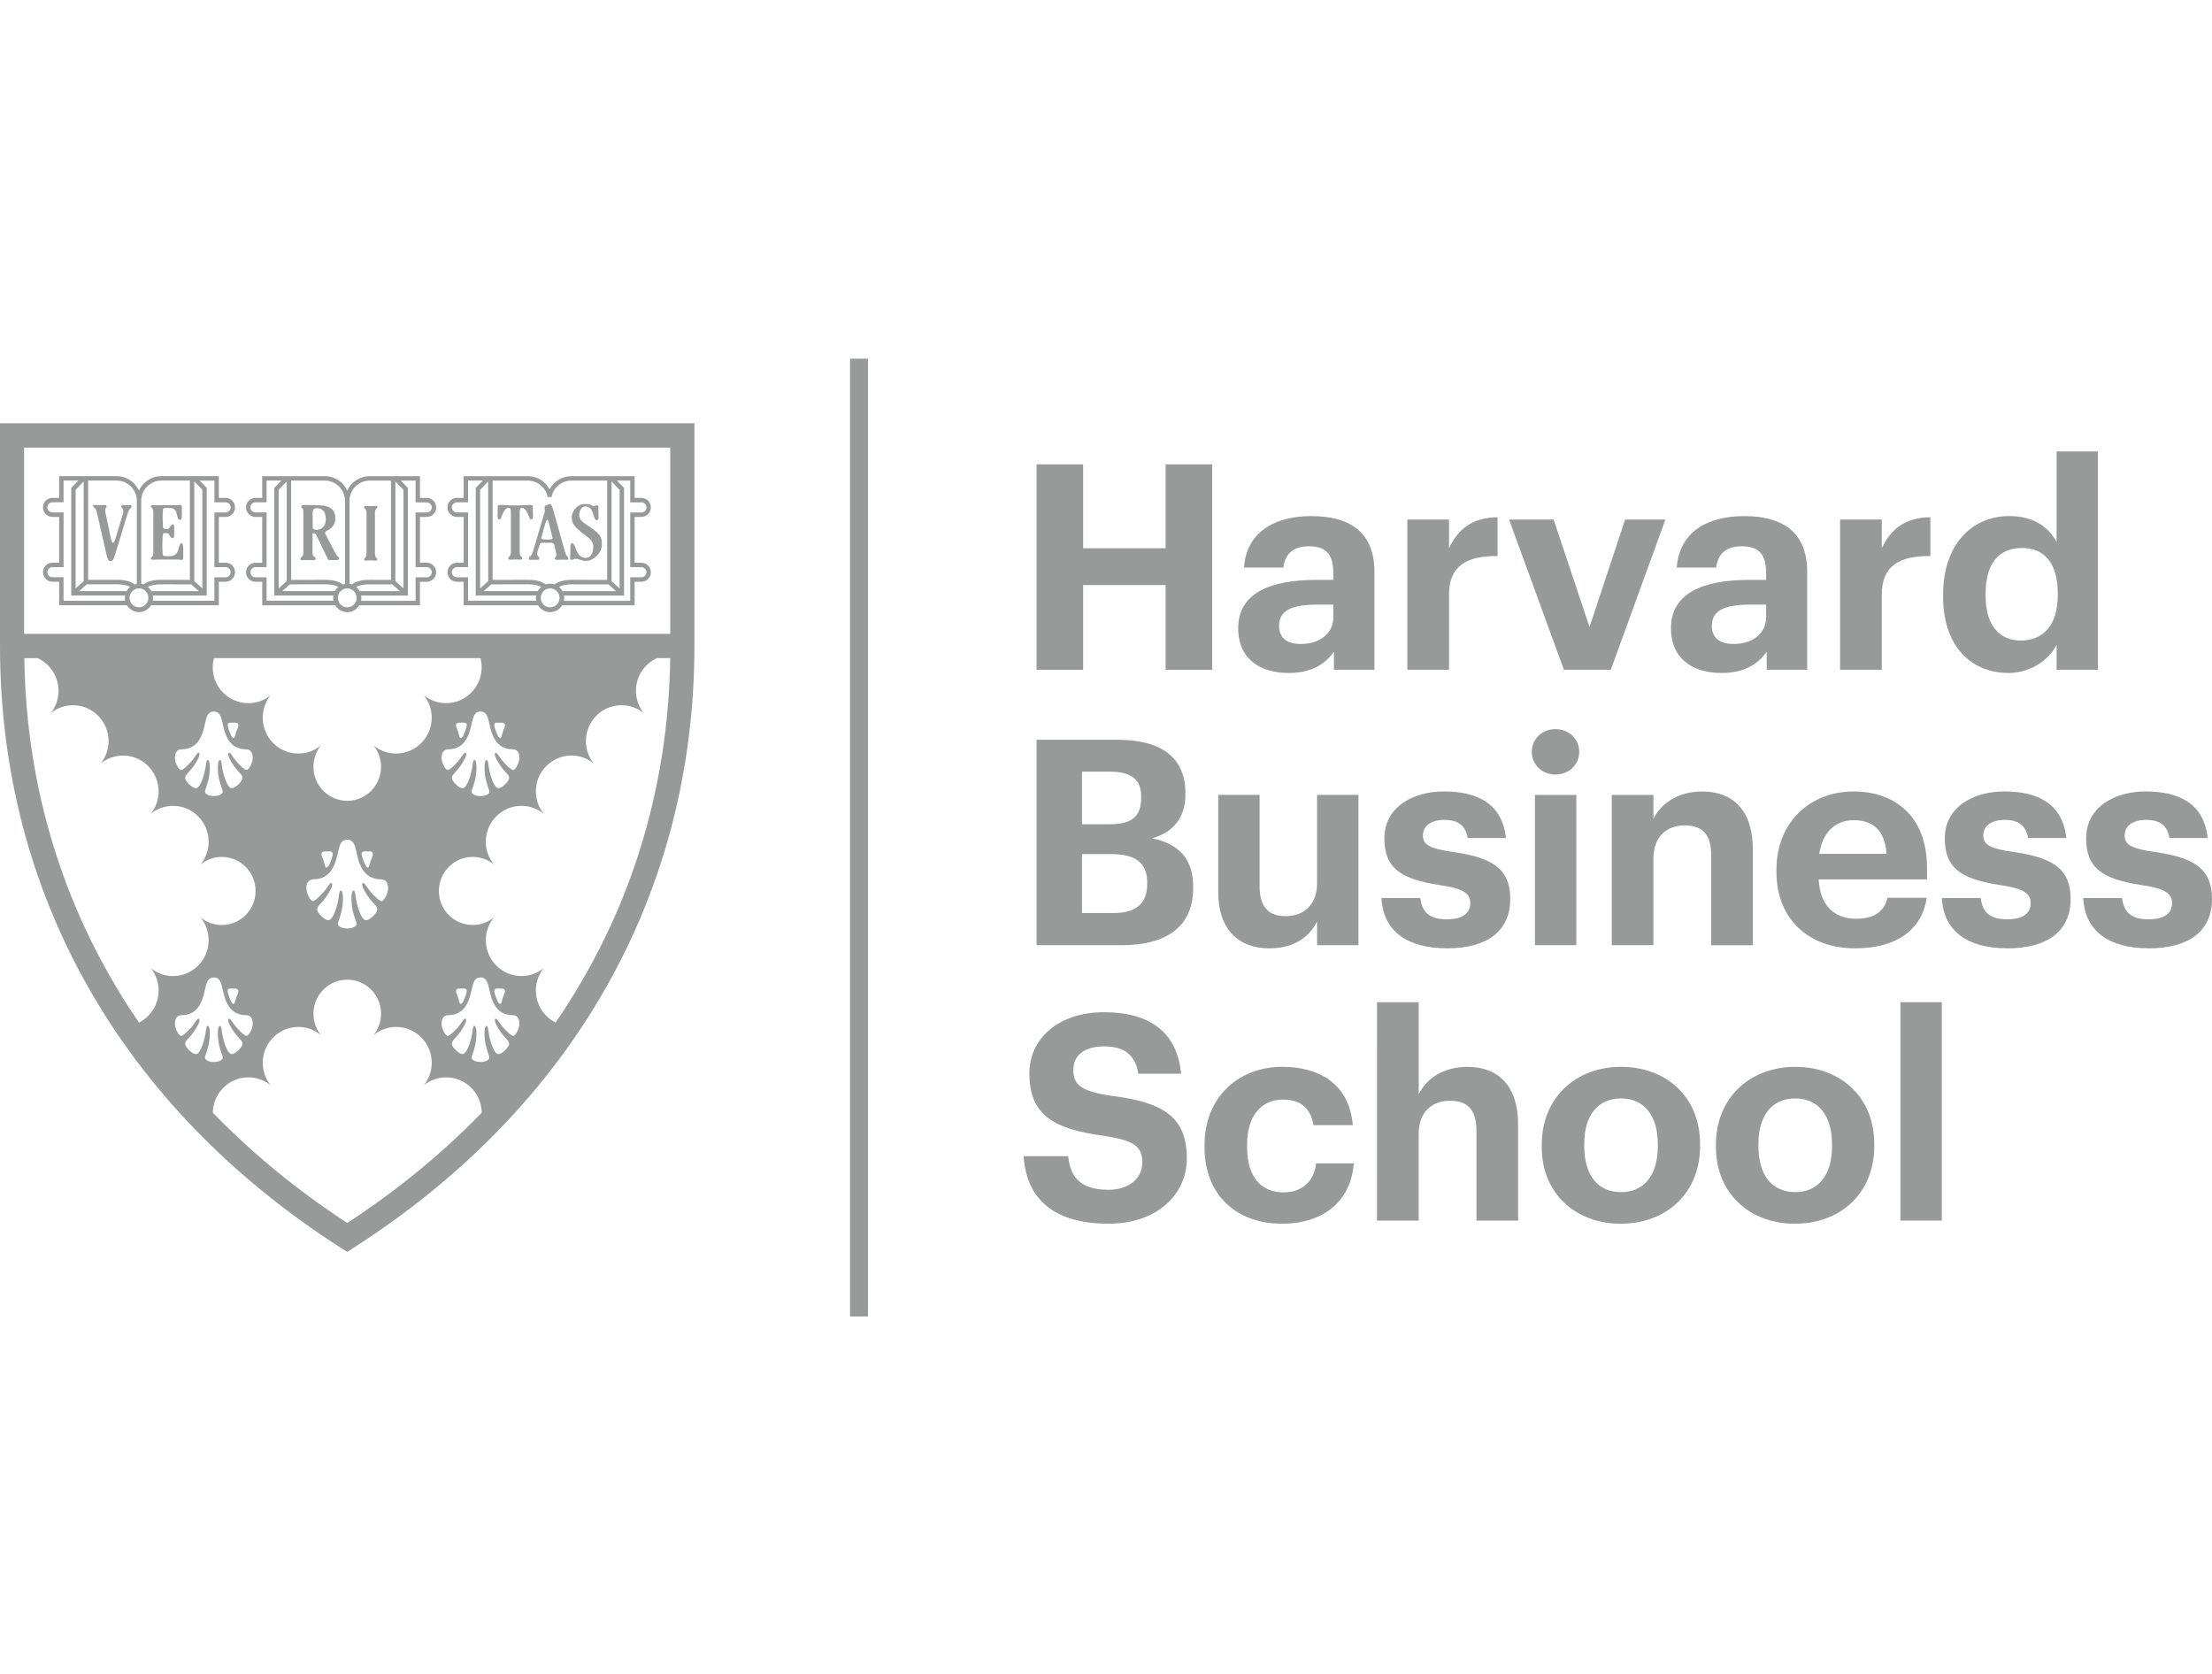 <svg xmlns="http://www.w3.org/2000/svg" width="111" viewBox="0 0 111 84" height="84" fill="none"><g fill="#989999"><path fill-rule="evenodd" d="m0 21.238v11.178c0 12.407 6.072 23.132 17.097 30.199l.325.209.325-.209c11.027-7.067 17.099-17.792 17.099-30.199v-11.178zm32.961 11.788c-.618.283-1.048.91-1.048 1.638 0 .422.145.808.387 1.116-.305-.244-.691-.391-1.111-.391-.988 0-1.788.807-1.788 1.8 0 .422.145.808.387 1.116-.305-.244-.691-.391-1.111-.391-.988 0-1.787.807-1.787 1.8 0 .422.145.808.387 1.116-.305-.244-.691-.391-1.111-.391-.988 0-1.787.807-1.787 1.8 0 .434.153.831.406 1.142-.291-.237-.661-.38-1.066-.38-.938 0-1.696.766-1.696 1.708 0 .944.76 1.708 1.696 1.708.403 0 .773-.142 1.066-.38-.254.311-.406.709-.406 1.142 0 .995.801 1.8 1.787 1.8.421 0 .806-.147 1.111-.391-.24.308-.387.694-.387 1.116 0 .705.403 1.316.99 1.61 3.664-5.34 5.655-11.551 5.752-18.29zm-20.5 2.26c-.986 0-1.787-.805-1.787-1.8 0-.159.023-.312.059-.46h13.378c.039.147.06.301.06.46 0 .993-.799 1.8-1.787 1.8-.419 0-.803-.147-1.108-.39.242.308.388.696.388 1.119 0 .993-.799 1.8-1.787 1.8-.431 0-.825-.154-1.134-.409.236.294.377.668.377 1.073 0 .943-.759 1.708-1.696 1.708-.936 0-1.696-.764-1.696-1.708 0-.407.141-.781.377-1.073-.309.255-.704.409-1.134.409-.986 0-1.787-.805-1.787-1.8 0-.424.146-.812.388-1.119-.305.244-.689.39-1.108.39zm9.924 18.778c-.419 0-.803.146-1.108.389.242-.308.388-.696.388-1.119 0-.995-.801-1.8-1.787-1.8-.431 0-.825.154-1.134.409.236-.293.377-.666.377-1.073 0-.944-.76-1.708-1.696-1.708-.938 0-1.696.766-1.696 1.708 0 .406.141.779.377 1.073-.309-.255-.704-.409-1.134-.409-.988 0-1.787.807-1.787 1.8 0 .424.146.812.388 1.119-.305-.242-.689-.389-1.108-.389-.978 0-1.771.792-1.787 1.772 1.966 2.029 4.22 3.885 6.747 5.536 2.528-1.653 4.782-3.507 6.748-5.536-.013-.98-.808-1.772-1.786-1.772zm-14.811-5.474c.242.308.387.694.387 1.116 0 .705-.403 1.314-.986 1.609-3.669-5.344-5.661-11.558-5.754-18.288h.668c.617.285 1.048.91 1.048 1.638 0 .422-.146.808-.387 1.116.305-.244.691-.391 1.111-.391.986 0 1.787.805 1.787 1.8 0 .422-.146.808-.387 1.116.305-.244.691-.391 1.111-.391.986 0 1.787.805 1.787 1.8 0 .422-.146.808-.387 1.116.305-.244.691-.391 1.111-.391.986 0 1.787.805 1.787 1.8 0 .434-.153.831-.406 1.142.292-.237.663-.38 1.066-.38.936 0 1.696.764 1.696 1.708 0 .943-.759 1.708-1.696 1.708-.405 0-.775-.142-1.066-.38.254.311.406.709.406 1.142 0 .993-.799 1.8-1.787 1.8-.421 0-.806-.147-1.111-.391zm4.15-11.556c.045 0 .065-.075.092-.177.011-.039.022-.083.037-.127.02-.063.042-.116.061-.162.042-.101.07-.169.035-.234-.036-.069-.095-.068-.201-.067l-.041 0c-.017 0-.036-.001-.055-.002-.082-.003-.174-.007-.208.047-.05.08.015.25.075.407.063.175.127.314.206.314zm.651 1.607c-.098 0-.325-.218-.52-.439-.064-.072-.121-.156-.172-.23v-0h-0v-0l-0-0v-0c-.095-.138-.166-.242-.216-.18-.076.093.104.398.26.627.098.145.193.248.269.331.103.112.173.188.173.281 0 .119-.122.254-.224.35-.104.098-.214.173-.325.173-.135 0-.312-.321-.434-.849-.03-.13-.045-.242-.058-.331-.021-.151-.033-.235-.092-.235-.071 0-.115.17-.101.478.015.334.057.522.166.854.009.029.019.056.029.081l0.0 0v0c.042.113.075.202.002.273-.088.085-.235.123-.401.123-.166 0-.314-.039-.401-.123-.074-.072-.041-.161.002-.273v-0l0-0c.01-.026.02-.053.029-.081.109-.332.151-.52.166-.854.015-.308-.029-.478-.101-.478-.059 0-.071.085-.092.235-.012.089-.028.2-.058.331-.123.53-.299.849-.434.849-.11 0-.221-.075-.325-.173-.102-.095-.224-.229-.224-.35 0-.094.07-.171.174-.284.076-.083.17-.185.268-.328.156-.229.335-.533.26-.627-.05-.062-.121.043-.216.18-.051.074-.108.158-.172.23-.195.221-.422.439-.52.439-.112 0-.309-.358-.309-.617 0-.259.112-.422.333-.422.892 0 1.076-.835 1.167-1.252.006-.028.012-.053.017-.077.07-.299.135-.568.435-.568s.366.268.435.568c.005.024.011.049.017.077.092.417.276 1.252 1.167 1.252.223 0 .333.164.333.422 0 .259-.197.617-.309.617zm12.728-1.607c.044 0 .065-.075.092-.177v-0l0-0c.01-.039.022-.083.036-.127.02-.063.042-.116.061-.162.042-.101.07-.169.035-.234-.036-.069-.095-.068-.202-.067l-.041 0c-.017 0-.036-.001-.055-.002-.082-.003-.174-.007-.208.047-.051.08.015.251.075.407.063.175.127.314.206.314zm.653 1.607c-.098 0-.325-.218-.52-.439-.064-.073-.122-.156-.172-.23-.095-.138-.166-.242-.216-.18-.076.093.104.398.26.627.098.145.193.248.269.331.103.112.173.188.173.281 0 .119-.122.254-.224.35-.104.098-.214.173-.325.173-.135 0-.312-.321-.434-.849-.03-.131-.045-.242-.058-.331-.021-.15-.033-.235-.092-.235-.071 0-.115.17-.101.478.015.334.057.522.166.854.009.029.02.056.029.082.042.113.075.202.002.273-.088.085-.236.123-.401.123-.166 0-.314-.039-.401-.123-.074-.072-.041-.161.002-.273v-0c.01-.026.02-.053.029-.082.109-.332.151-.52.166-.854.015-.308-.029-.478-.101-.478-.059 0-.071.085-.092.235-.012.089-.028.2-.058.331-.123.53-.299.849-.434.849-.111 0-.221-.075-.325-.173-.102-.095-.224-.229-.224-.35 0-.094.07-.171.174-.284.076-.083.17-.185.268-.328.156-.229.335-.533.26-.627-.05-.062-.121.043-.216.18l-0.0 0c-.051.074-.108.158-.172.23-.195.221-.422.439-.52.439-.112 0-.309-.358-.309-.617 0-.259.112-.422.333-.422.892 0 1.076-.835 1.167-1.252.006-.028.012-.053.017-.077.07-.299.135-.568.435-.568s.366.268.435.568c.005.024.011.049.017.077.092.417.276 1.252 1.167 1.252.223 0 .333.164.333.422 0 .259-.197.617-.309.617zm-2.636-1.607c.08 0 .145-.139.21-.314l.005-.015c.057-.153.118-.317.069-.393-.035-.055-.127-.051-.208-.048-.019.001-.038.002-.056.002l-.041-0c-.107-.001-.165-.001-.202.067-.035.066-.007.133.035.235.019.046.041.098.061.161.013.042.023.083.032.12.027.106.047.185.093.185zm-11.306 13.165c-.027.102-.047.177-.092.177-.08 0-.143-.139-.206-.314-.06-.157-.125-.327-.075-.407.034-.054.126-.051.208-.047h0.0 0l.023.001.019.001.013 0.0.041-0c.107-.001.165-.001.201.067.035.065.006.133-.035.234-.019.046-.041.099-.061.162-.015.045-.026.088-.037.127zm.04 1.345c.195.221.422.439.52.439.112 0 .309-.358.309-.617 0-.259-.111-.422-.333-.422-.892 0-1.075-.835-1.167-1.252l-.009-.039-.009-.037c-.07-.299-.135-.568-.435-.568s-.366.268-.435.568c-.005.024-.011.049-.017.077-.092.417-.276 1.252-1.167 1.252-.221 0-.333.164-.333.422 0 .259.197.617.309.617.098 0 .325-.218.52-.439.064-.073.122-.156.172-.23h0.0 0c.095-.138.166-.242.216-.18.075.093-.104.398-.26.627-.098.143-.192.246-.268.328-.104.113-.174.189-.174.284 0 .121.122.255.224.35.104.098.214.173.325.173.135 0 .31-.319.434-.849.03-.13.045-.242.058-.331.021-.151.032-.235.092-.235.071 0 .115.17.101.478-.015.334-.057.522-.166.854-.009.029-.02.056-.029.082-.042.113-.075.202-.002.274.088.084.236.123.401.123.166 0 .314-.038.401-.123.074-.072.041-.161-.002-.274-.01-.026-.02-.053-.029-.082-.109-.332-.151-.52-.166-.854-.015-.308.029-.478.101-.478.059 0 .071.085.092.235.012.089.028.2.058.331.122.529.299.849.434.849.111 0 .221-.075.325-.173.102-.097.224-.231.224-.35 0-.094-.07-.17-.173-.281-.076-.083-.171-.186-.269-.331-.156-.229-.336-.533-.26-.627.05-.062.121.043.216.18.051.074.108.158.172.23zm13.34-1.345c-.027.102-.047.177-.092.177-.08 0-.143-.139-.206-.314-.06-.157-.125-.327-.075-.407.034-.054.126-.051.208-.047h0c.019.001.037.002.055.002l.041-0c.107-.001.165-.001.201.067.035.065.006.133-.035.234v0.0 0l-0.0 0c-.019.046-.041.099-.061.162-.015.045-.026.088-.036.127zm-3.036 1.167c0 .259.197.617.309.617.098 0 .325-.218.52-.439.064-.073.122-.156.172-.23v-0h0v-0c.095-.138.166-.242.216-.18.075.093-.104.398-.26.627-.098.143-.192.246-.268.328-.104.113-.174.189-.174.284 0 .121.122.255.224.35.104.098.214.173.325.173.135 0 .31-.319.434-.849.03-.131.046-.242.058-.331.021-.15.033-.235.092-.235.071 0 .115.17.101.478-.015.334-.057.522-.166.854-.009.029-.02.056-.029.082-.042.113-.075.202-.002.274.088.084.236.123.401.123.166 0 .314-.038.401-.123.074-.072.041-.161-.002-.273-.01-.026-.02-.053-.029-.082-.109-.332-.151-.52-.166-.854-.015-.308.029-.478.101-.478.059 0 .071.085.092.235.012.089.028.2.058.331.122.529.299.849.434.849.111 0 .221-.075.325-.173.102-.097.224-.231.224-.35 0-.094-.07-.17-.173-.281-.076-.083-.171-.186-.269-.331-.156-.229-.336-.533-.26-.627.05-.062.121.043.216.18.051.074.108.158.172.23.195.221.422.439.52.439.112 0 .309-.358.309-.617 0-.259-.111-.422-.333-.422-.892 0-1.076-.835-1.167-1.252l-0-.001-0-.001-.01-.045-.007-.03c-.07-.299-.135-.568-.435-.568s-.366.268-.435.568l-.009.04-.008.036v0c-.092.417-.276 1.252-1.167 1.252-.223 0-.333.164-.333.422zm1.171-1.304c-.065.175-.13.314-.21.314-.046 0-.066-.078-.093-.184v-0c-.009-.037-.02-.078-.032-.12-.02-.062-.042-.115-.061-.161-.042-.102-.07-.17-.035-.235.036-.069.095-.068.201-.067l.041 0c.017 0 .036-.001.056-.002.081-.004.172-.008.208.048.049.076-.012.24-.069.393zm-4.866-6.529c.048 0 .069-.081.098-.192v-0l0-0c.011-.04.022-.084.036-.129.021-.067.044-.123.064-.172.043-.105.072-.176.037-.244-.037-.072-.099-.072-.209-.071-.014 0-.03 0-.046 0-.018 0-.038-.001-.058-.002-.086-.004-.183-.008-.22.051-.051.082.015.259.076.423l.002.006c.07.182.137.329.219.329zm.685 1.686c-.102 0-.341-.228-.546-.46-.068-.077-.129-.165-.183-.243-.099-.143-.173-.252-.225-.189-.08.1.109.419.273.659.103.151.202.258.282.345.109.119.183.199.183.298 0 .126-.128.267-.236.368-.111.102-.226.182-.341.182-.141 0-.327-.335-.455-.892-.031-.137-.047-.254-.06-.347-.022-.158-.034-.247-.096-.247-.075 0-.12.18-.106.502.016.35.06.548.174.897.01.031.021.061.032.089v0c.043.117.078.21.001.284-.092.088-.249.128-.422.128-.174 0-.33-.039-.422-.128-.077-.075-.043-.167.001-.283.011-.028.022-.058.032-.09.114-.349.158-.547.174-.897.015-.322-.031-.502-.106-.502-.062 0-.074.088-.095.243-.013.094-.029.212-.061.351-.128.556-.314.892-.455.892-.115 0-.232-.079-.341-.182-.107-.101-.235-.242-.235-.368 0-.099.074-.179.182-.296.08-.087.18-.195.283-.347.164-.242.353-.561.273-.659-.052-.064-.127.045-.227.19-.053.078-.114.165-.181.242-.205.231-.444.46-.546.46-.117 0-.323-.376-.323-.648 0-.272.117-.444.349-.444.934 0 1.128-.874 1.224-1.311v-0c.007-.03.013-.057.019-.082.071-.316.141-.597.457-.597.315 0 .384.281.457.597.005.024.011.05.017.078.095.436.288 1.317 1.226 1.317.232 0 .349.172.349.444 0 .272-.206.648-.323.648zm-2.767-1.686c.085 0 .151-.147.219-.329l.002-.005c.061-.164.127-.341.076-.423-.037-.058-.134-.054-.22-.051-.02.001-.04.002-.058.002l-.041-0c-.113-.001-.174-.001-.214.071-.036.069-.007.141.037.248.02.048.042.103.063.168.014.045.026.089.036.129.029.111.051.192.098.192zm-15.171-21.071h32.422v9.345h-32.422z" clip-rule="evenodd"></path><path d="m28.702 28.096c.057 0 .045-.054.197-.054.151 0 .302.106.489.106.431 0 .816-.422.816-.831 0-.375-.093-.492-.45-.762-.357-.27-.689-.38-.689-.714 0-.119.065-.43.323-.43.304 0 .357.326.44.568.071.209.213.126.208.006-.007-.118-.007-.452-.007-.527 0-.075-.083-.146-.123-.09-.028.038-.161.028-.174.018-.102-.077-.202-.093-.396-.093-.4 0-.647.403-.647.658 0 .257.096.465.53.79.434.327.551.422.551.709 0 .178-.068.546-.387.546-.315 0-.434-.298-.515-.533-.088-.252-.247-.288-.247-.034 0 .149 0 .43-.015.527-.018.097.042.141.096.141z"></path><path d="m26.188 25.485c.086 0 .21.048.332.381.044.118.071.201.145.201.071 0 .08-.124.08-.201s-.008-.36-.008-.424c0-.097-.006-.118-.34-.097-.237.015-.405.021-.541.021-.138 0-.302-.006-.541-.021-.332-.021-.338-0-.338.097 0 .064-.008.347-.008.424s.008.201.078.201c.075 0 .102-.084.145-.201.123-.334.245-.381.333-.381.086 0 .112.069.112.249v1.928c-.003.214-.026.221-.091.277-.067.056-.05.154.057.146s.148-.008.254-.008c.106 0 .148 0 .253.008.107.006.124-.09.059-.146-.067-.056-.089-.062-.091-.277v-1.928c.002-.18.026-.249.112-.249z"></path><path d="m26.575 27.945c-.057.056-.055.157.026.149.081-.007.112-.007.192-.007s.109 0 .189.007c.08.008.106-.075.065-.131-.042-.054-.112-.062-.078-.277l.124-.391c.033-.087.231-.056.335-.056.102 0 .336-.039.38.083l.086.362c.044.214.024.223-.029.277-.05.056-.018.139.083.131.102-.007.171-.007.273-.007.104 0 .115 0 .219.007.104.008.089-.126.037-.162-.075-.056-.078-.103-.128-.245l-.592-2.108c-.045-.175-.112-.291-.153-.281-.128.029-.283.064-.275.151l.01.227-.6 2.013c-.086.208-.106.203-.164.259zm.611-1.034.159-.581c.094-.327.154-.339.226.023l.133.555c.047.138.033.167-.226.167-.333-.002-.354-.026-.292-.164z"></path><path d="m32.186 28.238h-.34v-2.297h.341c.26 0 .473-.214.473-.478 0-.263-.211-.478-.473-.478h-.341v-1.09h-3.173c-.468 0-.887.262-1.095.659-.208-.398-.626-.659-1.094-.659h-3.217v1.09h-.34c-.262 0-.473.214-.473.478 0 .264.213.478.473.478h.34v2.299h-.34c-.262 0-.473.214-.473.478 0 .264.213.476.473.476h.34v1.18h3.734c.125.206.348.345.603.345.257 0 .479-.139.603-.345h3.64v-1.18h.341c.26 0 .473-.214.473-.476-.002-.265-.213-.479-.474-.479zm-1.498-4.078.405.419v4.947l-.405-.363zm-5.968-.043h1.765c.46 0 .861.306.977.745l.021.083h.192l.021-.083c.115-.439.517-.745.977-.745h1.794v4.983l-1.74-.003c-.403 0-.686.07-.899.229-.07-.023-.145-.039-.223-.039s-.153.016-.223.039c-.213-.16-.497-.229-.899-.229l-1.763.003zm-.221 5.045-.405.363v-4.947l.403-.419zm-1.011.987v-1.18h-.561c-.138 0-.252-.113-.252-.254 0-.141.114-.254.252-.254h.561v-2.746h-.561c-.138 0-.252-.115-.252-.254 0-.141.114-.254.252-.254h.561v-1.091h.741l-.356.37v5.398h3.035c-.006.038-.011.077-.011.116 0 .051.005.1.015.146h-3.424zm3.497-.486h-2.71l.377-.339 1.833-.003c.31 0 .522.048.676.129-.071.061-.13.131-.175.213zm.621.813c-.26 0-.471-.213-.471-.475s.211-.475.471-.475.471.213.471.475-.213.475-.471.475zm.444-1.024c.156-.083.367-.129.676-.129l1.808.003.379.339h-2.689c-.042-.084-.102-.154-.174-.213zm4.137-.483h-.562v1.18h-3.326c.01-.047.015-.097.015-.146 0-.039-.005-.079-.011-.116h3.013v-5.398l-.357-.37h.666v1.09h.562c.138 0 .252.115.252.254 0 .141-.112.254-.252.254h-.562v2.744h.562c.138 0 .252.115.252.254.002.141-.112.255-.25.255z"></path><path d="m18.306 28.001c-.062.054-.045.139.055.131.101-.008.14-.008.242-.008.101 0 .14 0 .242.008.101.006.117-.077.054-.131-.062-.056-.083-.062-.085-.278v-1.926c.002-.216.023-.223.085-.278.063-.056.047-.139-.054-.131-.101.007-.14.007-.242.007-.102 0-.141 0-.242-.007-.101-.008-.117.077-.055.131.063.056.085.062.086.278v1.928c-.002.213-.023.221-.086.277z"></path><path d="m21.415 28.238h-.34v-2.297h.34c.262 0 .473-.214.473-.478 0-.263-.213-.478-.473-.478h-.34v-1.09h-2.528c-.497 0-.926.298-1.121.727-.195-.429-.624-.727-1.121-.727h-3.147v1.09h-.34c-.262 0-.473.214-.473.478 0 .264.213.478.473.478h.34v2.299h-.34c-.262 0-.473.214-.473.478 0 .262.213.476.473.476h.34v1.18h3.664c.125.206.348.345.603.345.257 0 .479-.139.603-.345h3.045v-1.18h.34c.262 0 .473-.214.473-.476.003-.265-.209-.479-.469-.479zm-1.573-4.078.405.419v4.947l-.405-.363zm-2.306.975c0-.561.453-1.018 1.011-1.018h1.074v4.983l-1.074-.002c-.401 0-.684.07-.897.231-.037-.013-.073-.023-.112-.028v-4.166zm-2.926-1.018h1.693c.557 0 1.011.457 1.011 1.018v4.165c-.039.006-.076.016-.112.028-.213-.16-.496-.231-.898-.231l-1.693.005zm-.221 5.045-.405.363v-4.947l.405-.419zm-1.011.987v-1.18h-.561c-.14 0-.252-.113-.252-.254 0-.141.114-.254.252-.254h.561v-2.746h-.561c-.14 0-.252-.115-.252-.254 0-.139.114-.254.252-.254h.561v-1.091h.741l-.357.37v5.398h2.966c-.007.038-.011.077-.011.116 0 .051.005.1.015.146h-3.352zm3.427-.486h-2.64l.379-.339 1.761-.003c.31 0 .521.048.676.129-.071.061-.13.131-.175.213zm.621.813c-.26 0-.471-.213-.471-.475s.211-.475.471-.475.471.213.471.475-.213.475-.471.475zm.444-1.024c.156-.083.367-.129.676-.129l1.142.003.379.339h-2.023c-.042-.084-.102-.154-.174-.213zm3.546-.483h-.561v1.18h-2.735c.01-.047.015-.097.015-.146 0-.039-.005-.079-.011-.116h2.346v-5.398l-.357-.37h.741v1.09h.561c.138 0 .252.115.252.254 0 .139-.114.254-.252.254h-.561v2.744h.561c.138 0 .252.115.252.254.002.141-.112.255-.25.255z"></path><path d="m15.682 27.701.003-.943.15.016c.047.08.564 1.185.608 1.262.045.077.07.069.07.069h.379c.145 0 .146-.103.12-.121-.041-.031-.076-.066-.135-.146-.059-.08-.492-.944-.523-.995-.031-.051-.039-.069-.039-.103s.021-.08.086-.108c.232-.098.427-.298.427-.619 0-.422-.236-.664-.951-.664-.179 0-.496-.008-.606-.008s-.206.075-.132.139c.076.062.083.11.083.201v2.019c0 .216-.062.223-.117.278-.054.056-.041.139.049.133.088-.006.192-.006.283-.006.101 0 .205 0 .309.006.102.007.12-.092.059-.146-.062-.056-.122-.049-.122-.265zm.008-1.975c0-.229.154-.236.292-.216.137.021.366.092.366.542 0 .452-.317.535-.462.535s-.193-.064-.193-.133l-.003-.409z"></path><path d="m11.321 28.237h-.34v-2.297h.34c.262 0 .473-.214.473-.478 0-.263-.213-.478-.473-.478h-.34v-1.09h-2.886c-.497 0-.926.298-1.121.727-.195-.429-.624-.727-1.121-.727h-2.884v1.09h-.34c-.262 0-.473.214-.473.478 0 .264.213.478.473.478h.34v2.299h-.34c-.262 0-.473.214-.473.478 0 .262.213.476.473.476h.34v1.18h3.403c.125.206.348.345.603.345.255 0 .479-.139.603-.345h3.403v-1.18h.34c.262 0 .473-.214.473-.476.003-.265-.21-.479-.471-.479zm-1.571-4.078.405.419v4.947l-.405-.363zm-2.665.975c0-.561.453-1.018 1.011-1.018h1.433v4.983l-1.433-.003c-.401 0-.684.07-.897.231-.037-.013-.073-.023-.112-.028v-4.165zm-2.663-1.018h1.432c.557 0 1.011.457 1.011 1.018v4.165c-.039.006-.076.016-.112.028-.213-.16-.496-.231-.897-.231l-1.432.003v-4.983zm-.221 5.045-.405.363v-4.947l.403-.419zm-1.011.987v-1.18h-.562c-.138 0-.252-.113-.252-.254 0-.141.114-.254.252-.254h.562v-2.746h-.562c-.138 0-.252-.115-.252-.254 0-.139.114-.254.252-.254h.562v-1.091h.741l-.356.371v5.399h2.704c-.006.038-.011.077-.011.116 0 .051.005.1.015.146zm3.165-.486h-2.38l.377-.339 1.5-.003c.31 0 .522.048.676.129-.068.061-.128.131-.172.213zm.619.813c-.26 0-.471-.213-.471-.475s.211-.475.471-.475c.26 0 .471.213.471.475s-.211.475-.471.475zm.445-1.024c.156-.083.367-.129.676-.129l1.501.003.379.339h-2.38c-.045-.084-.104-.154-.175-.213zm3.901-.483h-.562v1.18h-3.091c.01-.047.015-.097.015-.146 0-.039-.005-.079-.011-.116h2.705v-5.399l-.357-.37h.741v1.09h.562c.14 0 .252.115.252.254 0 .139-.114.254-.252.254h-.562v2.744h.562c.14 0 .252.115.252.254-.002.141-.114.255-.254.255z"></path><path d="m7.608 27.957c-.062.056-.047.139.055.131.101-.006.14-.008.24-.008l1.051-.002c.083.005.24.08.24-.085v-.512c0-.278-.138-.327-.221.007-.055.221-.123.422-.461.422h-.219c-.089 0-.122-.034-.13-.111-.021-.195-.021-.545 0-.928.005-.111.055-.121.164-.121.11 0 .14.01.172.1.039.105.242.293.242 0v-.388c0-.291-.179-.084-.228 0-.049.084-.075.084-.187.084-.109 0-.145-.021-.151-.133-.01-.182-.021-.471 0-.812.005-.075.028-.11.117-.11h.219c.338 0 .338.229.392.452.055.221.221.165.221.007v-.512c0-.167-.158-.09-.24-.085h-.981c-.101 0-.14 0-.24-.008-.102-.007-.117.077-.055.133.063.056.084.062.086.277v1.928c0 .214-.023.223-.086.277z"></path><path d="m6.567 25.492c.057-.056.055-.157-.024-.149-.081.008-.112.008-.19.008-.08 0-.11 0-.188-.008-.078-.006-.104.075-.063.133.041.056.11.062.078.277l-.406 1.334c-.047.169-.153.224-.198-.002l-.279-1.334c-.044-.214-.023-.223.029-.277.052-.056.018-.139-.083-.133-.101.008-.141.008-.244.008-.104 0-.143 0-.249-.008-.104-.006-.102.075-.028.133.075.056.099.062.146.277l.483 2.108c.045.175.076.298.19.298.114 0 .179-.116.224-.291l.643-2.114c.081-.208.101-.203.159-.259z"></path><path d="m43.557 18h-.901v48.063h.901z"></path><path d="m52.017 33.613h2.336v-4.254h4.138v4.254h2.336v-10.31h-2.336v4.21h-4.138v-4.21h-2.336z"></path><path d="m64.659 33.772c1.182 0 1.846-.461 2.278-1.067v.908h2.033v-4.917c0-2.047-1.312-2.797-3.158-2.797s-3.259.793-3.389 2.581h1.975c.086-.649.461-1.067 1.283-1.067.952 0 1.226.49 1.226 1.384v.303h-.851c-2.307 0-3.922.663-3.922 2.422 0 1.586 1.154 2.249 2.523 2.249zm.62-1.456c-.764 0-1.096-.36-1.096-.908 0-.807.707-1.067 1.918-1.067h.807v.634c0 .836-.707 1.341-1.629 1.341z"></path><path d="m70.621 33.613h2.091v-3.778c0-1.442.894-1.947 2.437-1.932v-1.947c-1.226.014-1.961.548-2.437 1.557v-1.442h-2.091z"></path><path d="m78.48 33.613h2.35l2.74-7.541h-2.019l-1.788 5.393-1.802-5.393h-2.235z"></path><path d="m86.376 33.772c1.182 0 1.846-.461 2.278-1.067v.908h2.033v-4.917c0-2.047-1.312-2.797-3.158-2.797-1.846 0-3.259.793-3.388 2.581h1.975c.086-.649.461-1.067 1.283-1.067.952 0 1.226.49 1.226 1.384v.303h-.851c-2.307 0-3.922.663-3.922 2.422 0 1.586 1.153 2.249 2.523 2.249zm.62-1.456c-.764 0-1.096-.36-1.096-.908 0-.807.707-1.067 1.918-1.067h.807v.634c0 .836-.707 1.341-1.629 1.341z"></path><path d="m92.338 33.613h2.091v-3.778c0-1.442.894-1.947 2.437-1.932v-1.947c-1.226.014-1.961.548-2.437 1.557v-1.442h-2.091z"></path><path d="m100.779 33.772c1.11 0 2.033-.649 2.422-1.413v1.254h2.076v-10.959h-2.076v4.542c-.418-.764-1.168-1.298-2.379-1.298-1.889 0-3.316 1.456-3.316 3.936v.115c0 2.509 1.442 3.821 3.273 3.821zm.62-1.629c-1.038 0-1.759-.735-1.759-2.235v-.115c0-1.5.648-2.293 1.816-2.293 1.14 0 1.803.764 1.803 2.264v.115c0 1.528-.764 2.264-1.86 2.264z"></path><path d="m52.017 47.432h4.239c2.379 0 3.619-.995 3.619-2.884v-.058c0-1.384-.721-2.148-2.062-2.422 1.153-.332 1.673-1.125 1.673-2.206v-.058c0-1.759-1.168-2.682-3.417-2.682h-4.052zm2.278-1.615v-2.956h1.485c1.269 0 1.788.49 1.788 1.442v.058c0 .937-.519 1.456-1.673 1.456zm0-4.455v-2.639h1.384c1.096 0 1.586.389 1.586 1.254v.058c0 .923-.447 1.327-1.572 1.327z"></path><path d="m63.699 47.59c1.24 0 2.004-.577 2.393-1.341v1.182h2.076v-7.541h-2.076v4.427c0 1.11-.692 1.658-1.572 1.658-.894 0-1.312-.49-1.312-1.514v-4.571h-2.076v4.859c0 1.975 1.096 2.841 2.567 2.841z"></path><path d="m72.614 47.59c1.99 0 3.172-.851 3.172-2.48 0-1.615-1.038-2.091-2.927-2.365-1.096-.159-1.456-.346-1.456-.822 0-.461.389-.779 1.067-.779.721 0 1.067.288 1.182.908h1.918c-.188-1.73-1.442-2.336-3.115-2.336-1.543 0-2.985.779-2.985 2.35 0 1.471.779 2.047 2.783 2.35 1.081.159 1.528.375 1.528.894s-.375.822-1.182.822c-.908 0-1.24-.389-1.327-1.067h-1.946c.072 1.629 1.254 2.523 3.288 2.523z"></path><path d="m77.025 47.432h2.076v-7.541h-2.076zm1.024-8.565c.678 0 1.197-.49 1.197-1.139 0-.649-.519-1.139-1.197-1.139-.663 0-1.182.49-1.182 1.139 0 .649.519 1.139 1.182 1.139z"></path><path d="m80.879 47.432h2.091v-4.354c0-1.11.678-1.658 1.572-1.658.923 0 1.327.49 1.327 1.514v4.499h2.091v-4.801c0-2.019-1.052-2.913-2.537-2.913-1.254 0-2.077.62-2.452 1.37v-1.197h-2.091z"></path><path d="m93.081 47.59c2.062 0 3.36-.908 3.605-2.538h-1.975c-.13.634-.606 1.053-1.572 1.053-1.139 0-1.817-.721-1.875-1.975h5.436v-.577c0-2.696-1.73-3.836-3.677-3.836-2.192 0-3.879 1.543-3.879 3.922v.115c0 2.408 1.658 3.835 3.936 3.835zm-1.788-4.744c.159-1.067.793-1.687 1.73-1.687.995 0 1.572.548 1.644 1.687z"></path><path d="m100.734 47.59c1.99 0 3.172-.851 3.172-2.48 0-1.615-1.038-2.091-2.927-2.365-1.095-.159-1.456-.346-1.456-.822 0-.461.389-.779 1.067-.779.721 0 1.067.288 1.182.908h1.918c-.187-1.73-1.442-2.336-3.114-2.336-1.543 0-2.985.779-2.985 2.35 0 1.471.779 2.047 2.783 2.35 1.081.159 1.528.375 1.528.894s-.375.822-1.182.822c-.909 0-1.24-.389-1.327-1.067h-1.947c.072 1.629 1.254 2.523 3.287 2.523z"></path><path d="m107.828 47.59c1.99 0 3.172-.851 3.172-2.48 0-1.615-1.038-2.091-2.927-2.365-1.096-.159-1.456-.346-1.456-.822 0-.461.389-.779 1.067-.779.721 0 1.067.288 1.182.908h1.918c-.188-1.73-1.442-2.336-3.115-2.336-1.543 0-2.985.779-2.985 2.35 0 1.471.779 2.047 2.783 2.35 1.082.159 1.529.375 1.529.894s-.375.822-1.183.822c-.908 0-1.24-.389-1.326-1.067h-1.947c.072 1.629 1.255 2.523 3.288 2.523z"></path><path d="m55.621 61.408c2.437 0 3.936-1.456 3.936-3.288 0-2.134-1.283-2.812-3.778-3.129-1.586-.231-1.918-.577-1.918-1.312 0-.692.519-1.168 1.543-1.168 1.024 0 1.572.433 1.716 1.37h2.148c-.188-2.047-1.543-3.086-3.864-3.086-2.278 0-3.749 1.312-3.749 3.071 0 1.99 1.081 2.783 3.72 3.129 1.514.231 1.947.519 1.947 1.341 0 .807-.678 1.37-1.702 1.37-1.528 0-1.918-.764-2.019-1.687h-2.235c.13 2.062 1.427 3.388 4.254 3.388z"></path><path d="m64.326 61.408c2.192 0 3.489-1.24 3.605-3.028h-1.889c-.101.966-.779 1.456-1.615 1.456-1.168 0-1.846-.779-1.846-2.293v-.115c0-1.442.721-2.249 1.802-2.249.851 0 1.384.404 1.528 1.283h1.975c-.187-2.163-1.802-2.927-3.547-2.927-2.148 0-3.893 1.485-3.893 3.922v.115c0 2.466 1.673 3.836 3.879 3.836z"></path><path d="m69.1 61.25h2.091v-4.354c0-1.11.678-1.658 1.572-1.658.923 0 1.327.49 1.327 1.514v4.499h2.091v-4.801c0-2.019-1.053-2.913-2.538-2.913-1.254 0-2.076.62-2.451 1.37v-4.614h-2.091z"></path><path d="m81.345 59.822c-1.182 0-1.846-.865-1.846-2.307v-.115c0-1.442.692-2.278 1.846-2.278 1.168 0 1.846.865 1.846 2.307v.101c0 1.427-.678 2.293-1.846 2.293zm-.014 1.586c2.264 0 3.98-1.514 3.98-3.893v-.115c0-2.35-1.701-3.864-3.965-3.864s-3.98 1.543-3.98 3.908v.115c0 2.35 1.716 3.85 3.965 3.85z"></path><path d="m90.086 59.822c-1.182 0-1.846-.865-1.846-2.307v-.115c0-1.442.692-2.278 1.846-2.278 1.168 0 1.846.865 1.846 2.307v.101c0 1.427-.678 2.293-1.846 2.293zm-.014 1.586c2.264 0 3.98-1.514 3.98-3.893v-.115c0-2.35-1.701-3.864-3.965-3.864s-3.98 1.543-3.98 3.908v.115c0 2.35 1.716 3.85 3.965 3.85z"></path><path d="m95.366 61.25h2.076v-10.958h-2.076z"></path></g></svg>